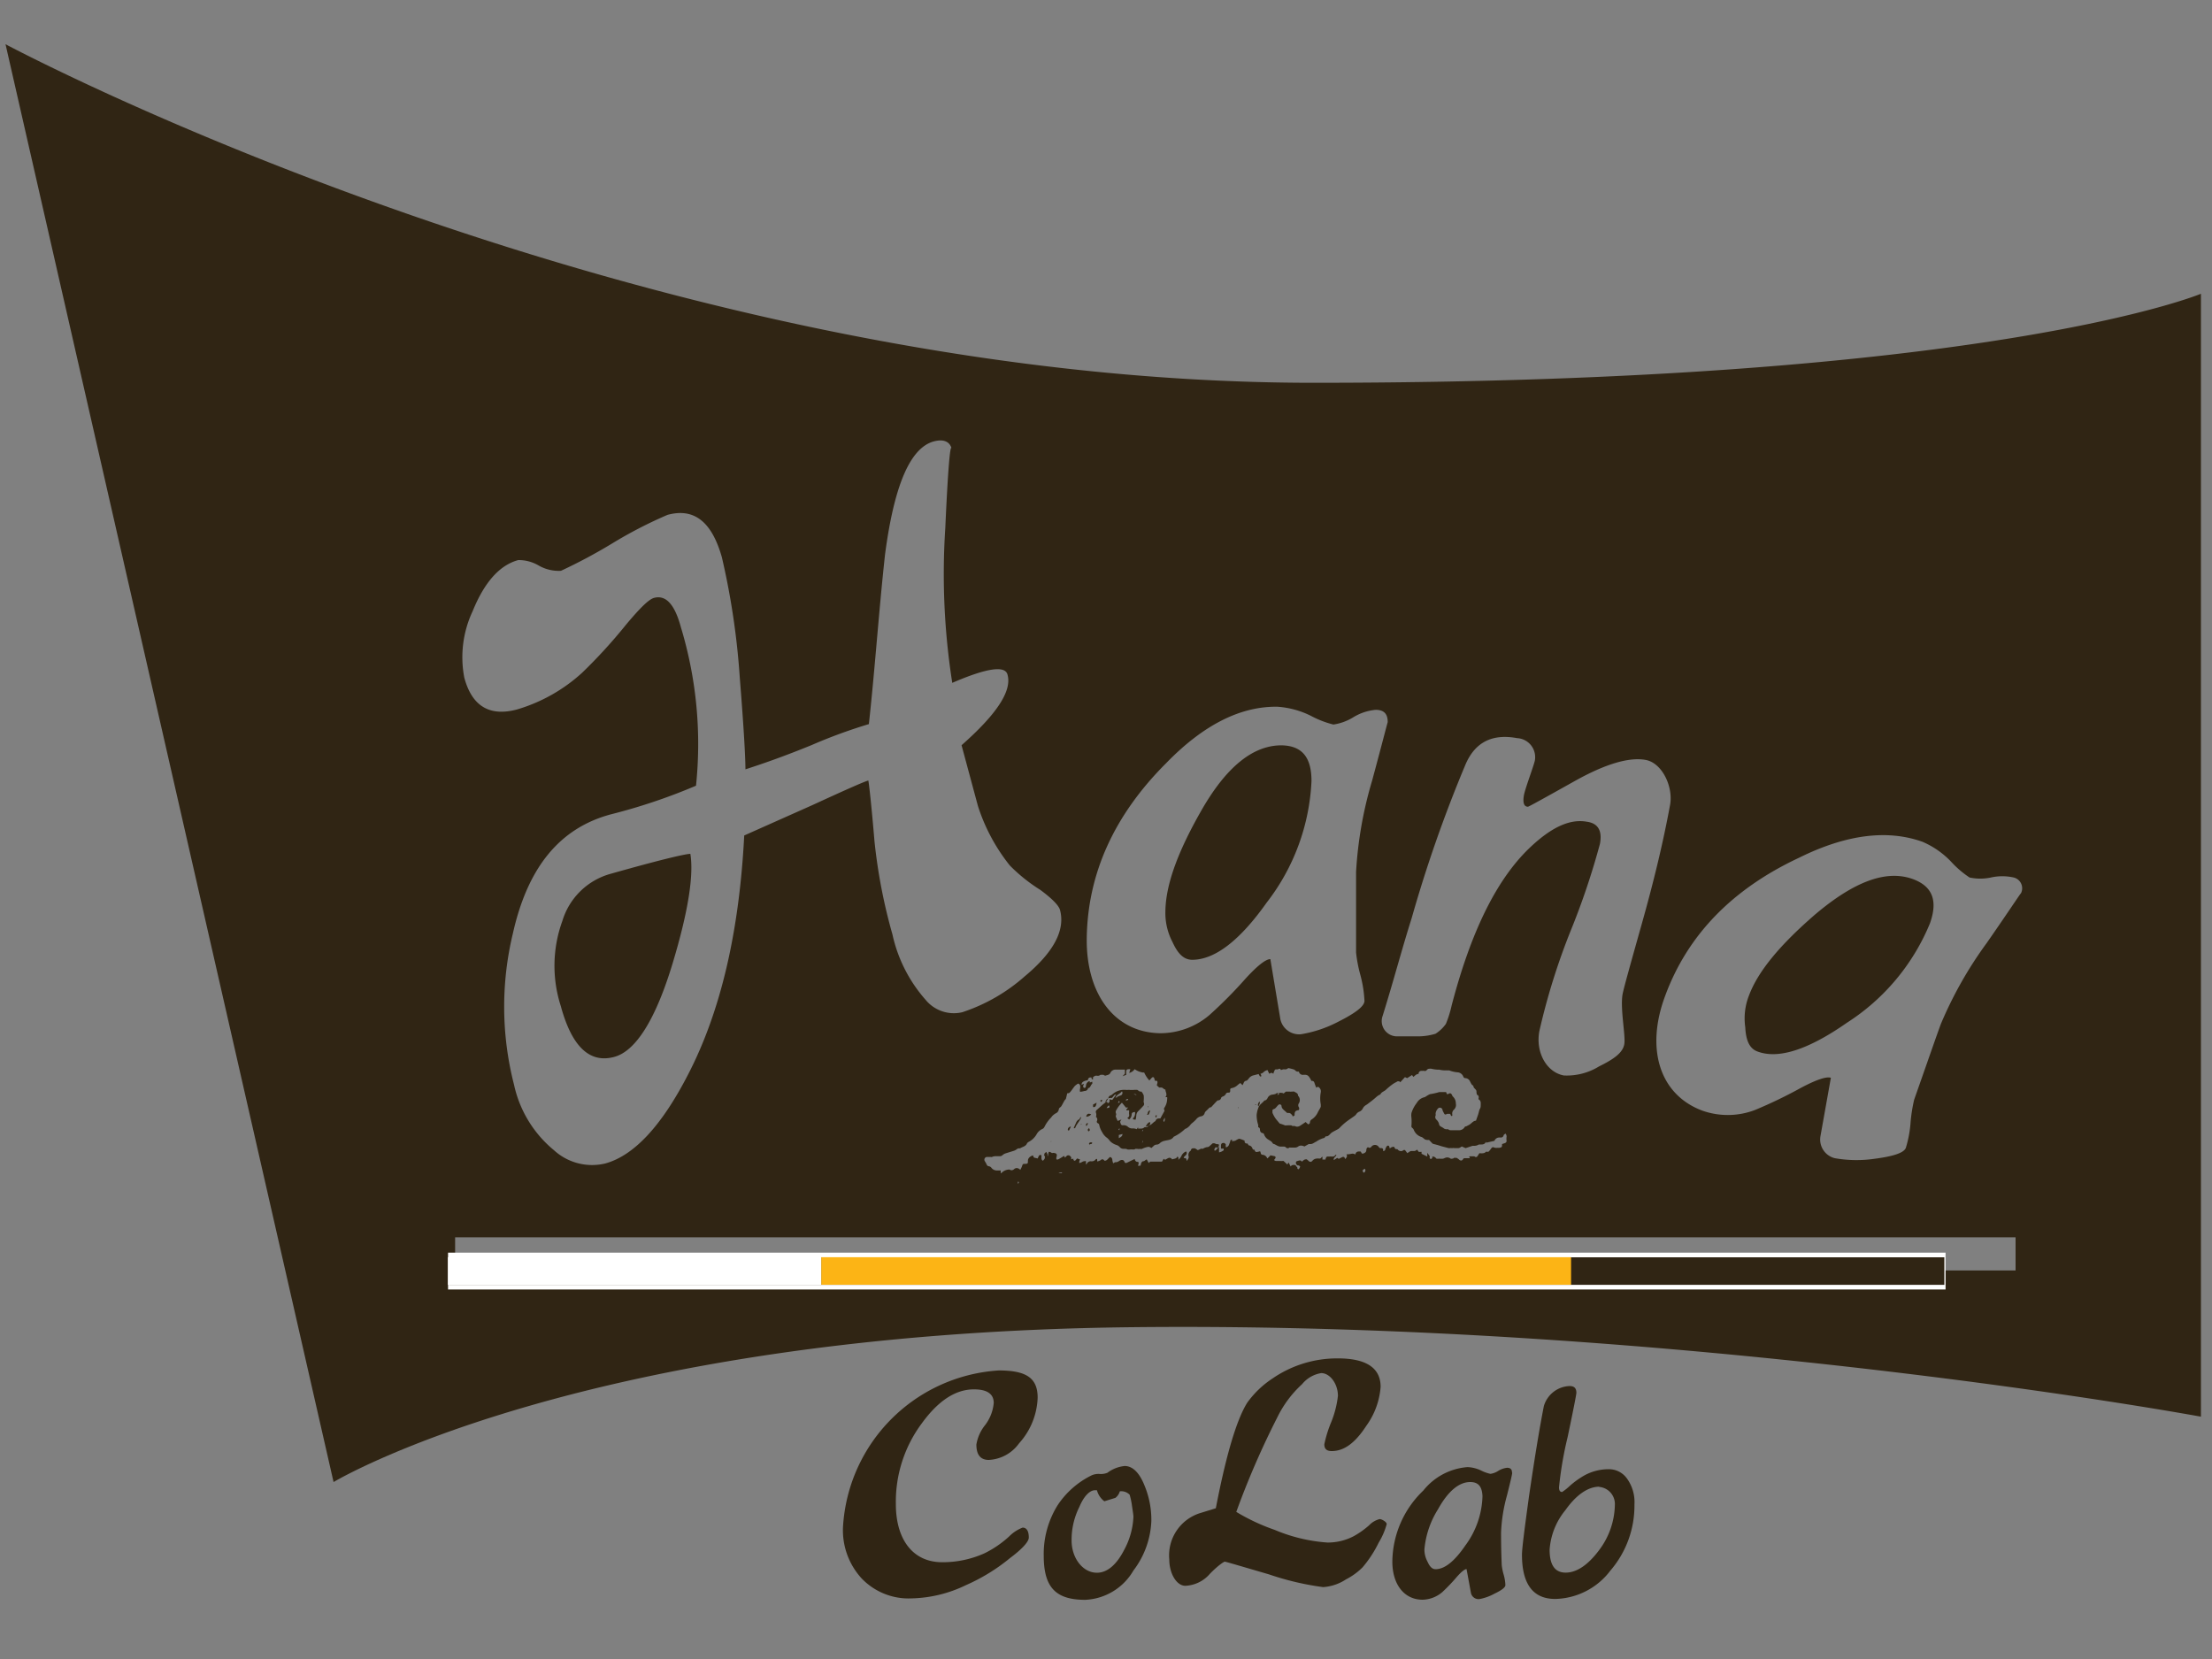 <svg id="Layer_1" data-name="Layer 1" xmlns="http://www.w3.org/2000/svg" viewBox="0 0 200 150"><rect x="0" y="0" width="200" height="150" fill="#808080" stroke="none"/><defs><style>.cls-1{fill:#302514;}.cls-2{fill:#fff;}.cls-3{fill:#fcb415;}</style></defs><title>HCL-dark</title><path class="cls-1" d="M92.14,130.5A3.58,3.58,0,0,1,89.4,132c-.75,0-1.12-.47-1.12-1.39a3.8,3.8,0,0,1,.79-1.76,3.87,3.87,0,0,0,.78-2c0-.81-.59-1.23-1.79-1.23-1.65,0-3.21,1-4.72,3.08A11.86,11.86,0,0,0,81,136c0,3.16,1.51,5.25,4.19,5.25a9.23,9.23,0,0,0,3.83-.81,9.46,9.46,0,0,0,2.21-1.51,3.49,3.49,0,0,1,1.23-.81c.36,0,.56.31.56.9,0,.36-.56,1-1.68,1.84a17.06,17.06,0,0,1-4,2.46,11.84,11.84,0,0,1-4.92,1.2,5.88,5.88,0,0,1-4.5-1.79,6.44,6.44,0,0,1-1.7-4.66A15.06,15.06,0,0,1,90.3,123.91c2.48,0,3.52.67,3.52,2.46A6.47,6.47,0,0,1,92.14,130.5Z"/><path class="cls-1" d="M102.48,142a5.31,5.31,0,0,1-4.36,2.65c-2.69,0-3.75-1.15-3.75-4a8.33,8.33,0,0,1,1.26-4.56,7.8,7.8,0,0,1,3.1-2.71,1.57,1.57,0,0,1,.7-.11,1.57,1.57,0,0,0,.7-.11,3.11,3.11,0,0,1,1.56-.61c.7,0,1.32.58,1.79,1.76a8.06,8.06,0,0,1,.62,3.21A7.9,7.9,0,0,1,102.48,142Zm-.14-5.93a7,7,0,0,0-.2-.92,1.06,1.06,0,0,0-.89-.31,1.15,1.15,0,0,1-.4.59l-1,.31a1.84,1.84,0,0,1-.67-1s-.09,0-.17,0c-.47,0-1,.51-1.42,1.51a6.63,6.63,0,0,0-.7,3.05c0,1.56,1,2.9,2.29,2.9.92,0,1.76-.7,2.46-2.06a6.89,6.89,0,0,0,.84-3C102.48,137,102.42,136.62,102.34,136.09Z"/><path class="cls-1" d="M124.66,139.47a10.56,10.56,0,0,1-1.46,2.24,5.94,5.94,0,0,1-1.5,1.09,4.26,4.26,0,0,1-2.07.7,25.46,25.46,0,0,1-4.89-1.15c-2.57-.75-3.91-1.15-4-1.15s-.64.37-1.34,1.09a3.09,3.09,0,0,1-2.23,1.09c-.78,0-1.45-1.09-1.45-2.4a4,4,0,0,1,2.85-4.19l1.36-.42c.93-4.83,1.88-8,2.83-9.53a8.66,8.66,0,0,1,2.29-2.2,10.3,10.3,0,0,1,5.92-1.82c2.57,0,3.86.87,3.86,2.57a6.87,6.87,0,0,1-1.29,3.52c-1,1.54-2,2.29-3.13,2.29-.45,0-.67-.19-.67-.61a11,11,0,0,1,.62-2,9,9,0,0,0,.61-2.38c0-1.11-.73-2.06-1.51-2.06a2.81,2.81,0,0,0-1.73,1,10,10,0,0,0-2.24,3,75.67,75.67,0,0,0-3.71,8.55,18.25,18.25,0,0,0,3.46,1.62,14.9,14.9,0,0,0,4.78,1.15,5.06,5.06,0,0,0,2.35-.56,7.7,7.7,0,0,0,1.42-1,2,2,0,0,1,.95-.56c.2,0,.64.26.64.45A6.36,6.36,0,0,1,124.66,139.47Z"/><path class="cls-1" d="M136.25,135.23a14.47,14.47,0,0,0-.53,3.35c0,.47,0,1.45.06,2.93a5.06,5.06,0,0,0,.16.81,3.87,3.87,0,0,1,.17,1c0,.2-.31.45-1,.78a4.48,4.48,0,0,1-1.34.48.7.7,0,0,1-.78-.59l-.39-2.12c-.17,0-.48.25-.9.73a16.49,16.49,0,0,1-1.28,1.34,2.84,2.84,0,0,1-1.79.7c-1.68,0-2.74-1.4-2.74-3.44a9,9,0,0,1,2.8-6.43,5.66,5.66,0,0,1,4-2.12,3.13,3.13,0,0,1,1.23.31,3.53,3.53,0,0,0,.84.3,1.75,1.75,0,0,0,.72-.28,2,2,0,0,1,.78-.27c.31,0,.45.14.45.44C136.78,133.07,136.61,133.8,136.25,135.23ZM132.93,134c-1,0-2,.81-2.91,2.46a8.14,8.14,0,0,0-1.23,3.63,2.32,2.32,0,0,0,.28,1.11c.2.45.42.68.73.68.81,0,1.7-.7,2.68-2.13a7.84,7.84,0,0,0,1.56-4.47C134,134.42,133.68,134,132.93,134Z"/><path class="cls-1" d="M145.61,142a6.42,6.42,0,0,1-5,2.57c-2,0-3-1.35-3-4,0-.53.22-2.26.64-5.31.48-3.27.92-6,1.34-8.13a2.52,2.52,0,0,1,2.32-1.81c.42,0,.62.19.62.61,0,.14-.26,1.48-.79,4a32.94,32.94,0,0,0-.78,4.55c0,.28.09.42.28.42a4.74,4.74,0,0,0,.67-.53,7.67,7.67,0,0,1,1.4-1,4.56,4.56,0,0,1,2.12-.53,2,2,0,0,1,1.65.81,3.63,3.63,0,0,1,.7,2.38A9,9,0,0,1,145.61,142Zm-1-7.58c-1,0-2.07.7-3.08,2.13a6.3,6.3,0,0,0-1.42,3.57c0,1.37.47,2.07,1.45,2.07s2-.67,3-2a7,7,0,0,0,1.45-4.13A1.55,1.55,0,0,0,144.58,134.44Z"/><path class="cls-1" d="M104.6,100.84l-.06,0c-.08,0-.12.1,0,.22Z"/><path class="cls-1" d="M104,100.41c-.27,0-.17.28-.31.38h.11C103.87,100.8,103.89,100.72,104,100.41Z"/><path class="cls-1" d="M104,101.63c0-.08,0-.16-.07-.18h0s-.08.06-.12.09a.5.5,0,0,0-.1.11l-.12.2.13,0a.36.36,0,0,1,.23-.11h0a.3.3,0,0,1,0-.08A.14.14,0,0,1,104,101.63Z"/><path class="cls-1" d="M103.83,100l-.07.13,0,0S103.88,100.07,103.83,100Z"/><path class="cls-1" d="M112,100.09l-.06.09.06,0Z"/><polygon class="cls-1" points="98.82 99.87 98.82 99.87 98.83 99.87 98.83 99.86 98.82 99.87"/><path class="cls-1" d="M95,103.22l.05,0s0,0,0-.06l0,0S95,103.21,95,103.22Z"/><path class="cls-1" d="M107.79,86.78c2,0,4.25-1.66,6.73-5.16a19.36,19.36,0,0,0,4.06-11c0-2.15-.85-3.2-2.72-3.23-2.56,0-5,1.93-7.3,6-2.07,3.64-3.16,6.6-3.19,9a5.64,5.64,0,0,0,.64,2.78C106.48,86.2,107,86.77,107.79,86.78Z"/><path class="cls-1" d="M98.88,100.1c.16,0,.24-.11.27-.4l-.32.17,0,.22Z"/><path class="cls-1" d="M132.56,102s0,0,0-.06,0,0,0,0,0,0,0,.06Z"/><path class="cls-1" d="M113.91,99.6a.34.34,0,0,0-.14.44A.66.66,0,0,0,113.91,99.6Z"/><path class="cls-1" d="M115.64,99l.06,0s0,0,0-.1Z"/><path class="cls-1" d="M115.41,98.93s-.07,0-.06.06,0,0,0,0l.11,0h0s-.06-.06-.08-.06Z"/><path class="cls-1" d="M130.05,99s0,0,0,0a0,0,0,0,0,0,0h0s0,0-.05,0,0,0,.05,0Z"/><path class="cls-1" d="M113.64,100.32l0,0,0,0,0,0Z"/><path class="cls-1" d="M113.5,99.85l0,0v.07l.1,0Z"/><path class="cls-1" d="M97.74,101.62s0,0,0,0a.45.45,0,0,0,0,.08.35.35,0,0,0,.06-.09l0,0Z"/><path class="cls-1" d="M97.25,101.91a.53.53,0,0,1,.08-.17c.11-.18.23-.34.34-.52a1.33,1.33,0,0,0,.09-.21l-.05,0-.09.11s0,.09-.07.1-.2.15-.25.27-.12.27-.18.41,0,.11,0,.12l0,0S97.23,102,97.25,101.91Z"/><path class="cls-1" d="M98.35,101.52c-.17.1-.18.13-.14.29A.3.3,0,0,0,98.35,101.52Z"/><path class="cls-1" d="M98.45,100.7c-.12,0-.21.09-.24.27a.62.62,0,0,0,.45-.21A.48.48,0,0,0,98.45,100.7Z"/><path class="cls-1" d="M96.66,102.21l.17-.35c-.17,0-.27.14-.28.24s0,.11.08.11Z"/><path class="cls-1" d="M30.16,134S52.45,120.55,102.32,120,199,128.09,199,128.09V26.56s-19.18,8.05-80.23,8.05S.5,4,.5,4ZM132.51,69.11c.86-2,2.41-2.79,4.66-2.37a1.72,1.72,0,0,1,1.61,2c-.09.48-.9,2.58-1,3.2s0,1,.37,1c.07,0,1.48-.78,4.23-2.32s4.92-2.19,6.42-1.91,2.5,2.44,2.2,4.07c-.64,3.48-1.5,7-2.55,10.73s-1.62,5.76-1.74,6.37c-.24,1.3.29,3.79.15,4.54s-.88,1.31-2.28,2a5.56,5.56,0,0,1-3.18.82c-1.57-.29-2.57-2.09-2.22-4A60.19,60.19,0,0,1,142,84.19a67.19,67.19,0,0,0,2.66-7.89c.22-1.16-.15-1.86-1.17-2-1.57-.29-3.27.52-5.24,2.41-3,2.9-5.28,7.62-7,14.21a10,10,0,0,1-.52,1.66,3.37,3.37,0,0,1-.94.89,5.58,5.58,0,0,1-1.8.23c-1.06,0-1.63,0-1.77,0a1.38,1.38,0,0,1-1.21-1.84c1-3.21,1.77-6.15,2.62-8.82A121.91,121.91,0,0,1,132.51,69.11ZM105.44,69c3.38-3.48,6.74-5.15,10.06-5.1a8,8,0,0,1,3,.81,8.84,8.84,0,0,0,2.06.8,4.76,4.76,0,0,0,1.82-.67,4.67,4.67,0,0,1,2-.66c.76,0,1.1.37,1.09,1.13,0-.07-.45,1.72-1.4,5.24a36,36,0,0,0-1.46,8.29c0,1.18,0,3.61,0,7.28a12.57,12.57,0,0,0,.38,2,11.07,11.07,0,0,1,.38,2.37c0,.48-.78,1.09-2.39,1.9a11.13,11.13,0,0,1-3.34,1.12A1.73,1.73,0,0,1,115.74,92l-.88-5.28c-.42,0-1.19.61-2.25,1.77a39.73,39.73,0,0,1-3.24,3.27,6.86,6.86,0,0,1-4.46,1.66c-4.16-.06-6.73-3.57-6.65-8.63C98.35,79,100.72,73.71,105.44,69ZM96.5,98.84a.16.16,0,0,0,.1,0c.09,0,.15-.09.22-.17s.24-.34.37-.49a1.94,1.94,0,0,1,.29-.21c.25.1.19.29.18.46a.51.51,0,0,0,0,.29,2.57,2.57,0,0,0,.4-.08c.15,0,.29-.08.32-.26,0,0,0,0,0,0,.22,0,.22-.29.38-.39l0-.19-.23.08v-.12l-.06,0a.46.46,0,0,0-.28.41.31.31,0,0,1-.07.18.15.15,0,0,1-.12,0h0a.19.19,0,0,1-.07-.13,1.6,1.6,0,0,1,.08-.23l-.22.09c0-.24.19-.35.56-.41.06-.2.1-.25.26-.25h.08c0,.06,0,.18.13.18h0c0-.07,0-.15,0-.19a.72.72,0,0,1,.2-.14.5.5,0,0,1,.21,0h0a.38.38,0,0,0,.27-.09h.14l.13,0s.12.08.17.08h0c.16-.07.36-.06.45-.25a.52.52,0,0,1,.52-.3h.16l.17,0h.47v.37l-.22.23,0,0,.34-.13a1.62,1.62,0,0,1,0-.18.56.56,0,0,1,0-.13c0-.15.07-.19.23-.2l.14,0-.1.34a.84.84,0,0,0,.49-.34,1.8,1.8,0,0,0,.73.3h.13a2.7,2.7,0,0,0,.47.72l.2-.22a.19.19,0,0,1,.13-.08s.09,0,.12.13l.06.2h.17c.12.13,0,.28,0,.42l.21.19,0,0H105c.15,0,.22.18.37.18h0c0,.24.21.44,0,.69h.16a.4.4,0,0,1,0,.15,1.47,1.47,0,0,1-.24.79c-.1.12,0,.23,0,.3l-.38.69h0a.39.39,0,0,0-.15,0,.28.28,0,0,0-.28.23s0,0,0,0c-.24.11-.38.4-.67.41,0,.09-.06.14-.12.14l-.11,0s-.07,0-.09,0a.43.43,0,0,1-.29.13h-.15l-.15,0,0-.18c0,.11-.09.17-.12.24a.87.87,0,0,0-.45-.07.61.61,0,0,1-.34-.14.53.53,0,0,0-.35-.15h-.11a.17.17,0,0,1-.2-.16s0,0,0,0-.1-.13,0-.26l.07-.1-.35.13-.16-.38a.18.18,0,0,1,0-.1.23.23,0,0,0,0-.23.31.31,0,0,1,0-.19,2.88,2.88,0,0,1,.55-.75l.36.44H102l-.16.17c0,.06,0,.08.07.08l.11,0a.08.08,0,0,1,.07,0s0,.08,0,.14a.89.89,0,0,0,0,.23.26.26,0,0,1-.17.32l.17.14a.62.62,0,0,0,.23-.43c0-.19.1-.23.3-.25a.64.64,0,0,1-.19.59c0,.1.13.1.25.1a2.5,2.5,0,0,0,.06-.38.58.58,0,0,1,.19-.4c.14-.14.28-.28.41-.43a.26.26,0,0,0,.07-.34.88.88,0,0,1,0-.17,2.42,2.42,0,0,0,0-.47,1.32,1.32,0,0,0-.2-.34s0,0,0,0h-.08c-.12,0-.21-.11-.31-.16h-.23a3.29,3.29,0,0,1-.54,0,1.42,1.42,0,0,1-.29,0h-.2a1.58,1.58,0,0,0-1,.42.75.75,0,0,1-.15.09c-.07,0-.17.11-.18.18a1.27,1.27,0,0,1-.5.62l-.57.51a.22.22,0,0,0-.07.24.55.55,0,0,1,0,.38h0s0,0,0,0a.3.3,0,0,1,.09.38.15.15,0,0,0,.09.2.2.2,0,0,1,.12.16,1.88,1.88,0,0,0,.26.64,1.41,1.41,0,0,0,.46.53,1.75,1.75,0,0,1,.26.29,1.41,1.41,0,0,0,.56.34.67.67,0,0,1,.31.19.43.43,0,0,0,.34.16h.14a.49.49,0,0,1,.23.06.86.86,0,0,0,.23,0,.81.81,0,0,1,.22,0h.1a.23.23,0,0,0,.15-.05.13.13,0,0,1,.1,0,.19.19,0,0,1,.1,0,.32.32,0,0,0,.16,0,1.14,1.14,0,0,0,.24,0,1.94,1.94,0,0,1,.59-.19h0a.5.5,0,0,1,.26.11l.2-.18a.39.39,0,0,1,.29-.13h0a.42.42,0,0,0,.3-.15.93.93,0,0,1,.4-.19c.29-.08.64-.06.83-.37a.1.1,0,0,1,0,0,3.82,3.82,0,0,0,1-.68s.07-.06.11-.06.28-.17.38-.31a1,1,0,0,1,.17-.18,3,3,0,0,0,.37-.34.71.71,0,0,1,.46-.28.39.39,0,0,0,.31-.29.38.38,0,0,1,.09-.15l.24-.23c.06-.06.11-.14.21-.14h0a.13.13,0,0,0,.09-.06c.15-.16.3-.33.46-.49a.23.23,0,0,1,.12-.08.27.27,0,0,0,.28-.23.24.24,0,0,1,.13-.11.53.53,0,0,0,.29-.22c0-.07.1-.14.2-.14h.08c.08,0,.13-.07.12-.19s0-.2.15-.22a1.07,1.07,0,0,0,.56-.31l.2-.15.21.2.1-.21a.27.27,0,0,1,.21-.19c.09,0,.17-.11.23-.18a.75.75,0,0,1,.4-.3l.51-.13a1.38,1.38,0,0,0,.13.22s.07,0,.1,0a.25.25,0,0,0,0-.12.52.52,0,0,0-.07-.12.62.62,0,0,0,.34-.2.93.93,0,0,1,.3-.14l.16.33.2-.09.18.09c0-.1.06-.18.09-.27s.07-.12.14-.12h.17a.33.33,0,0,1,.15-.06s.07,0,.13.12l0,0,.21-.07.11,0h0a.2.2,0,0,0,.13,0,.29.29,0,0,0,.2-.11,4.46,4.46,0,0,1,.46.11.41.41,0,0,1,.2.12.27.27,0,0,0,.2.09l.11,0a.36.36,0,0,0,.41.29h.18a.41.41,0,0,1,.32.17,1.79,1.79,0,0,1,.22.38h.06c.11,0,.18.06.22.19a4.45,4.45,0,0,0,.16.42l.16-.08a.46.46,0,0,1,.25.5,3,3,0,0,0,0,1.11c0,.05,0,.12,0,.18s-.16.32-.25.48a1.5,1.5,0,0,1-.55.67.34.34,0,0,0-.18.28c0,.1-.07.15-.16.18l-.23-.21-.19.13-.29.19a.53.53,0,0,1-.29.1.42.42,0,0,1-.21-.06l-.08,0h0l-.1,0a.22.22,0,0,1-.13-.06.16.16,0,0,0-.1,0,1,1,0,0,0-.24,0l-.11,0a.24.24,0,0,1-.13,0,3.24,3.24,0,0,0-.47-.16l-.27-.32a2.45,2.45,0,0,1-.39-.66c0-.06,0-.14,0-.21s.07-.11.15-.13a.43.43,0,0,0,.17-.13c.07-.07.12-.15.19-.21a.22.22,0,0,1,.15-.08.18.18,0,0,1,.16.13.08.08,0,0,1,0,0c0,.28.27.41.44.59a.17.17,0,0,0,.11.06h0l.11,0c.16,0,.24.13.34.25a.23.23,0,0,0,0,.07l.18-.09c0-.35.05-.44.38-.49a.26.26,0,0,0,0-.27.31.31,0,0,1,0-.33.56.56,0,0,0,0-.62s-.07-.07-.07-.11c0-.2-.2-.25-.34-.34a.18.18,0,0,0-.13,0h0l-.14,0a.14.14,0,0,1-.1,0h-.06l-.33,0-.2.17a.4.4,0,0,0-.23-.06.58.58,0,0,0-.18,0c0,.12,0,.16-.16.19l.1-.17-.15,0h0l-.09.07,0,0a1.08,1.08,0,0,1-.31.07h0a.54.54,0,0,0-.44.33.39.39,0,0,1-.22.2l-.06,0c-.15.22-.43.35-.52.6a2.46,2.46,0,0,0-.18.72,3,3,0,0,0,.14.89,1.18,1.18,0,0,1,0,.21.19.19,0,0,1,.16.19c0,.17.06.33.29.35a.22.22,0,0,1,.09.13.87.87,0,0,0,.35.43c.11.07.22.13.31.2a.54.54,0,0,1,.09.12.38.38,0,0,0,.09.09c.09,0,.19.08.28.12a.82.82,0,0,0,.33.12h0s.07,0,.11,0l.13,0h.11a.21.21,0,0,1,.16.07.27.27,0,0,0,.18.08.19.19,0,0,0,.13-.06.23.23,0,0,1,.11,0h.12l.26,0a.5.5,0,0,0,.32-.1.44.44,0,0,1,.25-.08.71.71,0,0,1,.31.08l.39-.22.07,0h.1c.19,0,.34-.15.51-.22a2.3,2.3,0,0,1,.67-.32s.08,0,.12-.08.09-.08.13-.08c.21,0,.31-.21.46-.32s.34-.19.51-.29a.69.69,0,0,0,.2-.13,5.37,5.37,0,0,1,.84-.73l.5-.35a.64.64,0,0,0,.2-.2.66.66,0,0,1,.22-.19.63.63,0,0,0,.38-.35.73.73,0,0,1,.28-.27,3.3,3.3,0,0,0,.3-.22,8.06,8.06,0,0,0,.64-.52,1.38,1.38,0,0,1,.35-.22h0c.09-.22.33-.26.49-.41a5.75,5.75,0,0,1,.66-.54c.13-.09.27-.15.4-.23a.38.38,0,0,1,.13,0s.08,0,.11.09l.43-.47.2.09.44-.28.12.17c.15-.11.27-.27.47-.27h0c0-.11.05-.23.19-.27a.27.27,0,0,1,.13,0,.31.31,0,0,1,.18,0l.1,0a.16.16,0,0,0,.14-.08.31.31,0,0,1,.25-.12.86.86,0,0,1,.17,0,2.89,2.89,0,0,0,.5.08.62.62,0,0,0,.19,0h0a2.32,2.32,0,0,0,.59.07c.06,0,.12,0,.18,0a.16.16,0,0,0,.09,0h.06a2.8,2.8,0,0,0,.81.18.61.61,0,0,1,.47.39.19.19,0,0,0,.18.13h0a.49.49,0,0,1,.43.31c.08.13.12.3.29.37,0,.16.12.25.22.36s.05.22.08.33,0,.12.07.15.16.13.1.33v.06a.37.37,0,0,1,.2.37.76.76,0,0,1,0,.15c0,.11,0,.23-.07.34s-.11.36-.17.54l-.19.54c-.26,0-.4.26-.63.38l-.25.13s-.12,0-.15.08a.58.58,0,0,1-.54.27h-.71a.31.31,0,0,1-.23-.09l-.07,0h0l-.11,0a.42.42,0,0,1-.27-.12l-.19-.11a.31.31,0,0,1-.19-.26.82.82,0,0,0-.24-.38.31.31,0,0,1-.07-.36.47.47,0,0,0,0-.17.73.73,0,0,1,.19-.44.24.24,0,0,1,.43.06c0,.08.06.18.1.26s.09.19.16.19a.49.49,0,0,0,.17-.06l.08,0,.13,0c.05,0,.07,0,.12.14l.06.06c.08,0,.08-.08.07-.14a.47.47,0,0,1,.16-.45.58.58,0,0,0,.16-.55.84.84,0,0,0-.28-.64.45.45,0,0,1-.06-.12c-.06-.11-.11-.16-.18-.16a.29.29,0,0,0-.17.07l-.12,0-.07-.18h-.61a6.14,6.14,0,0,1-.85.19,2.9,2.9,0,0,0-.34.19.47.47,0,0,1-.17.09,1.06,1.06,0,0,0-.68.51,2.84,2.84,0,0,0-.48.91,1.35,1.35,0,0,0,0,.45,5.12,5.12,0,0,1,0,.68.21.21,0,0,0,.08.23.37.37,0,0,1,.13.17,1.09,1.09,0,0,0,.72.65.66.66,0,0,1,.17.12.48.48,0,0,0,.33.14l.16,0,.26.27s.06.07.1.08l.42.11.35.11.65.17h.11a.34.34,0,0,1,.14,0,.13.13,0,0,1,.08,0,.31.31,0,0,1,.18,0c.12,0,.23,0,.34,0h0c.13,0,.22-.09.33-.15l.34.15.63-.21h.16a.75.75,0,0,0,.41-.12l.06,0h.11c.14,0,.32,0,.42-.16s.05,0,.07,0l.75-.17a.47.47,0,0,1,.46-.3h.1a.25.25,0,0,0,.27-.19c0-.06.09-.1.14-.15s.14.16.13.26a1.26,1.26,0,0,0,0,.39c0,.09-.07.17-.17.2l-.24.08c0,.27,0,.29-.25.34l-.17,0a.62.62,0,0,1-.18,0,.58.58,0,0,1-.2-.06c-.14,0-.21.18-.31.29s-.1.13-.19.13h-.05a.21.21,0,0,0-.11,0,.37.37,0,0,1-.28.13.59.59,0,0,1-.22,0h-.09c-.06.09-.12.19-.18.27s-.06.07-.1.07a.18.18,0,0,1-.09,0,.24.24,0,0,0-.11-.06c-.12,0-.24,0-.38,0s0,.09,0,.17l-.46,0h0a.16.16,0,0,0-.16.09.21.21,0,0,1-.17.12.29.29,0,0,1-.2-.1,1.1,1.1,0,0,0-.21-.14l-.09,0a.27.27,0,0,0-.14,0,.21.21,0,0,1-.16.07.26.26,0,0,1-.15,0,.5.5,0,0,0-.3-.11.53.53,0,0,0-.24.06.53.53,0,0,1-.24.06h-.15a.52.52,0,0,0-.18,0l-.1,0a.12.12,0,0,1-.12-.06.39.39,0,0,0-.33-.14h0a.28.28,0,0,1,0,.13s-.08.09-.12.09h0a.12.12,0,0,1-.11-.16l0-.1-.22-.3c0,.11,0,.21,0,.34l-.52-.25,0-.17a.07.07,0,0,0-.07,0c-.06,0-.11,0-.18,0h0l-.16-.21a.35.35,0,0,1-.28.13h-.12l-.1,0a.31.31,0,0,0-.24.12s-.08,0-.13.08l-.22-.29-.12,0a.36.36,0,0,1-.24.1.4.4,0,0,1-.25-.1s-.07-.08-.09-.08h-.08c-.12,0-.15-.12-.2-.21H126a.46.46,0,0,0-.34.16.49.49,0,0,0-.05-.16c0-.07-.07-.11-.11-.11a.19.19,0,0,0-.12.07,1,1,0,0,0-.12.23c0,.1-.07.18-.2.2a1,1,0,0,0,0-.1c0-.11-.06-.17-.15-.17h-.09c-.08,0-.12-.05-.16-.11a.41.41,0,0,0-.35-.18.41.41,0,0,0-.3.14.24.24,0,0,1-.18.12.22.22,0,0,1-.14-.06.27.27,0,0,0-.15.25c0,.19-.12.28-.3.33s-.13-.19-.26-.19l-.11,0c-.15,0-.29.07-.33.28a.38.38,0,0,0-.24-.08c-.12,0-.25.05-.38.05a.39.39,0,0,1-.18,0c.11.2,0,.3-.11.44l-.06-.13a.12.12,0,0,0-.1-.07l-.07,0-.36.18-.13-.09-.31.2c-.06-.24.21-.3.23-.49h0a.15.15,0,0,0-.12.07.26.26,0,0,1-.21.1h-.11a.88.88,0,0,0-.17,0l-.15,0c-.1,0-.14,0-.22.21l0,.06h-.28v-.27l-.11.1a.15.15,0,0,1-.14.08h-.09a.39.39,0,0,0-.15,0,.56.56,0,0,0-.39.17.74.74,0,0,1-.13.12.19.19,0,0,1-.1,0,.16.16,0,0,1-.13-.07l-.17-.14a.17.17,0,0,0-.13,0,.28.28,0,0,0-.16.07.94.94,0,0,0-.16.14.2.2,0,0,0-.18-.12.73.73,0,0,0-.2.05c-.09,0-.17.07-.16.18a.25.25,0,0,0,.16.22h.06c.06,0,.17.09.16.11a.45.45,0,0,1-.14.24l0,0a.12.12,0,0,1-.11-.1c0-.06,0-.14-.1-.14h0a0,0,0,0,1,0,0c0-.08-.06-.15-.17-.15h0c-.13,0-.25,0-.33.14l-.19-.36a1.74,1.74,0,0,0-.11.18l-.35-.32a.14.14,0,0,0-.08,0,.27.27,0,0,1-.14,0,.16.16,0,0,1-.09,0h-.34a.22.22,0,0,1-.2-.09l.11-.15c.06-.11,0-.18-.1-.2l-.34-.07-.12.13a1.22,1.22,0,0,1-.17.15.48.48,0,0,0-.42-.33.17.17,0,0,1-.17-.17.94.94,0,0,0-.06-.15,1.51,1.51,0,0,1-.31.07c-.11,0-.15-.07-.21-.22l-.11,0a.55.55,0,0,1-.08-.15.38.38,0,0,0-.25-.22c-.1,0-.12-.1-.17-.18h-.06a.19.19,0,0,1-.21-.2.07.07,0,0,0,0-.06,3.75,3.75,0,0,0-.47-.17h0a.58.58,0,0,0-.17.06l-.23.13c-.07,0-.15,0-.25.07v-.16a.13.13,0,0,0-.08,0s-.08,0-.09.09-.06.2-.1.3a.39.39,0,0,1-.23.27l-.08,0,0,0s0-.08,0-.13a.51.51,0,0,1,0-.14l-.13-.1a.18.18,0,0,0-.13,0c-.09,0-.15.06-.17.17a3.11,3.11,0,0,0,0,.33l.24,0c0,.07,0,.14,0,.15a.9.9,0,0,1-.42.19h0l0-.5,0,0-.21.22s-.07.09-.11.11h0a.12.12,0,0,1-.09,0,.14.14,0,0,1,0-.13.59.59,0,0,1,.12-.17l.16.07a1.22,1.22,0,0,0,.12-.19c0-.07,0-.15-.07-.15h0l-.1,0c-.09,0-.16-.06-.25-.08l-.14,0-.25.22a.36.36,0,0,1-.29.13h0a1,1,0,0,0-.35.15.11.11,0,0,0-.09,0,.19.19,0,0,0-.11,0,1.07,1.07,0,0,1-.27.12,1.17,1.17,0,0,0-.25-.16.45.45,0,0,0-.17,0c-.07,0-.12,0-.2.15l0,.05a.47.47,0,0,0-.19.56c0,.14-.07.25-.2.38,0-.16,0-.26-.19-.26h0c-.07,0-.08-.08,0-.14l.15-.15a.23.23,0,0,0,0-.31.76.76,0,0,0-.41.38.94.94,0,0,1-.29.37c0-.1.06-.22-.09-.29-.08.22-.3.18-.47.26a.3.3,0,0,0-.23-.15c-.14,0-.28.14-.42.18l-.11-.09-.16.26H104l-.14.12c-.06-.11-.12-.21-.18-.33l-.15.1s-.08.07-.12.07h0c-.16,0-.21.12-.25.25s0,.16-.13.16l-.14,0a1.52,1.52,0,0,0,.06-.2c0-.08,0-.15-.09-.15h0c-.16,0-.23-.1-.27-.26l-.62.3a.35.35,0,0,1-.16.06c-.06,0-.11,0-.16-.15a.21.21,0,0,0-.18-.12h-.06a.54.54,0,0,0-.21.08.5.5,0,0,1-.28.12h-.1s-.1.06-.17.1a1.25,1.25,0,0,1-.08-.32.27.27,0,0,0-.19-.25c-.18.09-.26.34-.51.34-.08-.09-.13-.13-.18-.13s-.1,0-.21.1a.84.84,0,0,1-.28.09.62.62,0,0,0,0-.12s0-.06,0-.09-.1,0-.11,0a.46.46,0,0,1-.42.2.39.39,0,0,0-.41.23.22.22,0,0,1-.07.06v-.3a.27.27,0,0,0-.14,0c-.17,0-.29.16-.47.16,0-.1,0-.2.08-.31l-.27-.1-.12.14a.16.16,0,0,1-.11.07s-.07,0-.11-.11l0-.08-.21.06c.07-.19-.05-.28-.18-.36l-.09,0c-.11,0-.18.12-.28.21l-.08-.16c-.19.12-.35.22-.52.31a.21.21,0,0,1-.18,0s0-.11,0-.15.1-.24,0-.34a.27.27,0,0,0-.19-.08.34.34,0,0,0-.16,0h-.06a.6.6,0,0,0-.22-.11c-.07,0-.09.08-.11.25a.35.35,0,0,1-.06.17,1.23,1.23,0,0,0,0-.19,1.12,1.12,0,0,0-.11-.22c-.06.06-.13.09-.15.13s-.07.2,0,.25,0,.17,0,.25l-.15.17c-.22-.12-.1-.34-.15-.52h-.09c-.18,0-.15.25-.27.32-.13-.09-.38,0-.37-.28a.63.63,0,0,0-.41.25.44.44,0,0,0-.07.26c0,.17,0,.23-.18.25h-.07c-.19,0-.21,0-.28.2s-.1.21-.15.34l-.12-.09a.44.44,0,0,0-.21-.07.36.36,0,0,0-.24.1.39.39,0,0,1-.22.1.35.35,0,0,1-.18-.06.21.21,0,0,0-.12,0h0a1,1,0,0,0-.49.19,1.29,1.29,0,0,1-.2.15c0-.11,0-.17,0-.26l-.15,0h-.18a.62.62,0,0,1-.53-.27.36.36,0,0,0-.2-.11.24.24,0,0,1-.21-.16,2.09,2.09,0,0,0-.16-.29.25.25,0,0,1,.15-.39h.41a.11.11,0,0,0,.08,0,.74.74,0,0,1,.32-.07c.1,0,.2,0,.3,0h.09a.35.35,0,0,0,.25-.1.78.78,0,0,1,.28-.16l.77-.24a1,1,0,0,0,.23-.13.33.33,0,0,1,.18-.08h.12c.2-.14.48-.16.61-.41a.33.33,0,0,1,.16-.17,1.76,1.76,0,0,0,.73-.7,1.09,1.09,0,0,1,.49-.46.41.41,0,0,0,.22-.21,3.16,3.16,0,0,1,.61-.85.75.75,0,0,1,.14-.17,1.35,1.35,0,0,1,.27-.2.45.45,0,0,0,.27-.33.27.27,0,0,1,.13-.21.38.38,0,0,0,.13-.15c.09-.15.16-.3.25-.45a.61.61,0,0,1,.13-.15Zm8.75,2.6c-.09-.11-.09-.11.06-.38A.51.51,0,0,1,105.25,101.44ZM103.77,103l0,.1h0l0-.1Zm-.43-.74-.09,0,.1-.12s0,0,0,0S103.38,102.21,103.34,102.21Zm0,.85a.22.22,0,0,1-.08.22l0,0Zm-1.85-.58c0,.21-.17.28-.33.38,0-.11,0-.19,0-.29Zm-.37-.38s.07-.1.1-.16c0,.1,0,.16,0,.19Zm-.94-2.38-.11-.17-.15.11,0,0c.1-.33.21-.43.52-.44h.1c.09-.11.17-.21.26-.3h.12l-.3.42a.11.11,0,0,1-.1.06.35.35,0,0,1-.16-.06C100.26,99.43,100.42,99.64,100.2,99.72Zm-.11.46c0-.13.09-.2.19-.29C100.37,100.11,100.33,100.17,100.09,100.18Zm.92-1h-.13c.14-.29.43-.34.58-.56a.25.25,0,0,1-.07.36C101.27,99.06,101.14,99.11,101,99.18Zm.08.56.08-.25C101.28,99.62,101.28,99.64,101.09,99.74Zm.71-.25c0-.09.07-.17.15-.17l.08,0C102,99.48,101.92,99.49,101.8,99.49Zm.73-.61a.28.28,0,0,1,.12,0s.08,0,.13.09Zm.08.6,0,0,0,0,0,0h0Zm.24.65,0-.09h0l0,.09h0Zm13-.63s0,0,0,0l0,0,0,0h0S115.87,99.51,115.87,99.5Zm7.49,6.48a.2.2,0,0,1-.1-.24s.1-.07.17-.12C123.48,105.78,123.48,105.89,123.36,106Zm-11.74-1.11-.07.09,0,0,.07-.09Zm-15.55,1c0,.12,0,.16-.1.16a.6.6,0,0,1-.21-.07.11.11,0,0,1,.1,0H96A.11.11,0,0,0,96.07,105.85ZM92,107l.07-.19C92.14,106.91,92.14,107,92,107ZM42.73,55.27c1.08-2.66,2.46-4.18,4.13-4.63a3.59,3.59,0,0,1,1.86.5,3.64,3.64,0,0,0,2,.47,48,48,0,0,0,4.64-2.48,39.39,39.39,0,0,1,5-2.58c2.41-.65,4,.63,4.91,3.84A68,68,0,0,1,66.89,61.3c.33,4.14.5,6.9.51,8.26,1.39-.45,3.36-1.12,6-2.2a46.85,46.85,0,0,1,5.16-1.89c.56-5.11.9-10.22,1.46-15.32.82-6.25,2.27-9.66,4.41-10.24.87-.23,1.43,0,1.61.64-.13-.46-.34,2-.57,7.19a63.47,63.47,0,0,0,.63,14c3.15-1.36,4.81-1.59,5-.72.4,1.47-1,3.57-4.16,6.36l1.48,5.49a16.78,16.78,0,0,0,2.89,5.39,15.09,15.09,0,0,0,2.75,2.2c1.07.79,1.67,1.41,1.78,1.81.49,1.81-.55,3.81-3.18,6a16.1,16.1,0,0,1-5.65,3.25,3.3,3.3,0,0,1-3.32-1.12,13.19,13.19,0,0,1-3-5.92,49.36,49.36,0,0,1-1.62-8.39c-.29-3.44-.51-5.32-.56-5.52-.4.11-2.07.85-5.07,2.23l-6.15,2.74c-.45,8.66-2.1,15.85-5.07,21.6q-3.6,7-7.51,8.06A5.1,5.1,0,0,1,50.09,104a10.56,10.56,0,0,1-3.61-5.91,28.32,28.32,0,0,1-.11-13.68c1.34-6,4.24-9.54,8.86-10.78a52.2,52.2,0,0,0,7.7-2.59,36.38,36.38,0,0,0-1.37-14.34c-.56-2.07-1.36-2.93-2.43-2.64-.47.13-1.26.91-2.51,2.4a47,47,0,0,1-4,4.38,15.06,15.06,0,0,1-5.85,3.3c-2.47.67-4.09-.26-4.79-2.87A9.79,9.79,0,0,1,42.73,55.27Zm33.61,59.6H41.15v-3H182.24v3ZM182.72,80.78c0-.07-1,1.48-3.08,4.47a36,36,0,0,0-4.15,7.32c-.41,1.1-1.2,3.4-2.42,6.86a14.29,14.29,0,0,0-.32,2,10.32,10.32,0,0,1-.43,2.35c-.17.45-1.1.77-2.89,1a11.3,11.3,0,0,1-3.53-.06,1.74,1.74,0,0,1-1.3-2l.94-5.27c-.39-.14-1.32.17-2.71.91a41.39,41.39,0,0,1-4.15,2,6.9,6.9,0,0,1-4.76.06c-3.89-1.45-5.14-5.62-3.37-10.36,2-5.45,6-9.64,12.08-12.49C167,75.4,170.7,75,173.82,76.11a7.79,7.79,0,0,1,2.58,1.79,8.92,8.92,0,0,0,1.68,1.44,4.62,4.62,0,0,0,1.93,0,4.71,4.71,0,0,1,2.06,0A1,1,0,0,1,182.72,80.78Z"/><path class="cls-1" d="M98.59,101.22s0,0,0,0,0,0,0-.08l0,0Z"/><path class="cls-1" d="M173,79.5c-2.4-.9-5.31.16-8.88,3.18-3.17,2.74-5.19,5.16-6,7.37a5.63,5.63,0,0,0-.32,2.83c.06,1.21.39,1.93,1.1,2.19,1.88.71,4.57-.14,8.08-2.59a19.46,19.46,0,0,0,7.52-9C175.22,81.45,174.74,80.16,173,79.5Z"/><path class="cls-1" d="M55.23,79a6.31,6.31,0,0,0-4.38,4.26,11.87,11.87,0,0,0-.14,7.72c1,3.68,2.62,5.18,4.83,4.58,1.94-.52,3.75-3.38,5.3-8.54,1.36-4.53,1.9-7.83,1.58-9.82C61.87,77.22,59.51,77.79,55.23,79Z"/><path class="cls-1" d="M98.5,103.53c0-.16.28,0,.24-.24h-.07a.22.22,0,0,0-.21.09S98.48,103.45,98.5,103.53Z"/><path class="cls-1" d="M99.68,99.51l-.05-.05c-.16,0-.16,0-.1.18Z"/><path class="cls-1" d="M98.81,101l0,0,.1-.06v0l0,0Z"/><path class="cls-1" d="M99,100.39h0v-.11h0Z"/><path class="cls-1" d="M98.47,102c-.15.12-.15.16-.06.3C98.57,102.2,98.57,102.2,98.47,102Z"/><path class="cls-1" d="M99.46,99.88s0,0,0,0,0,0,0,0l-.06,0s0,0,.06,0Z"/><rect class="cls-1" x="40.56" y="113.47" width="135.29" height="2.91"/><path class="cls-2" d="M175.8,113.68v2.49H40.62v-2.49H175.8m.11-.42H40.51v3.33h135.4v-3.33Z"/><rect class="cls-3" x="74.26" y="113.68" width="67.8" height="2.49" transform="translate(216.31 229.84) rotate(180)"/><rect class="cls-2" x="40.51" y="113.68" width="33.75" height="2.49" transform="translate(114.76 229.84) rotate(180)"/></svg>